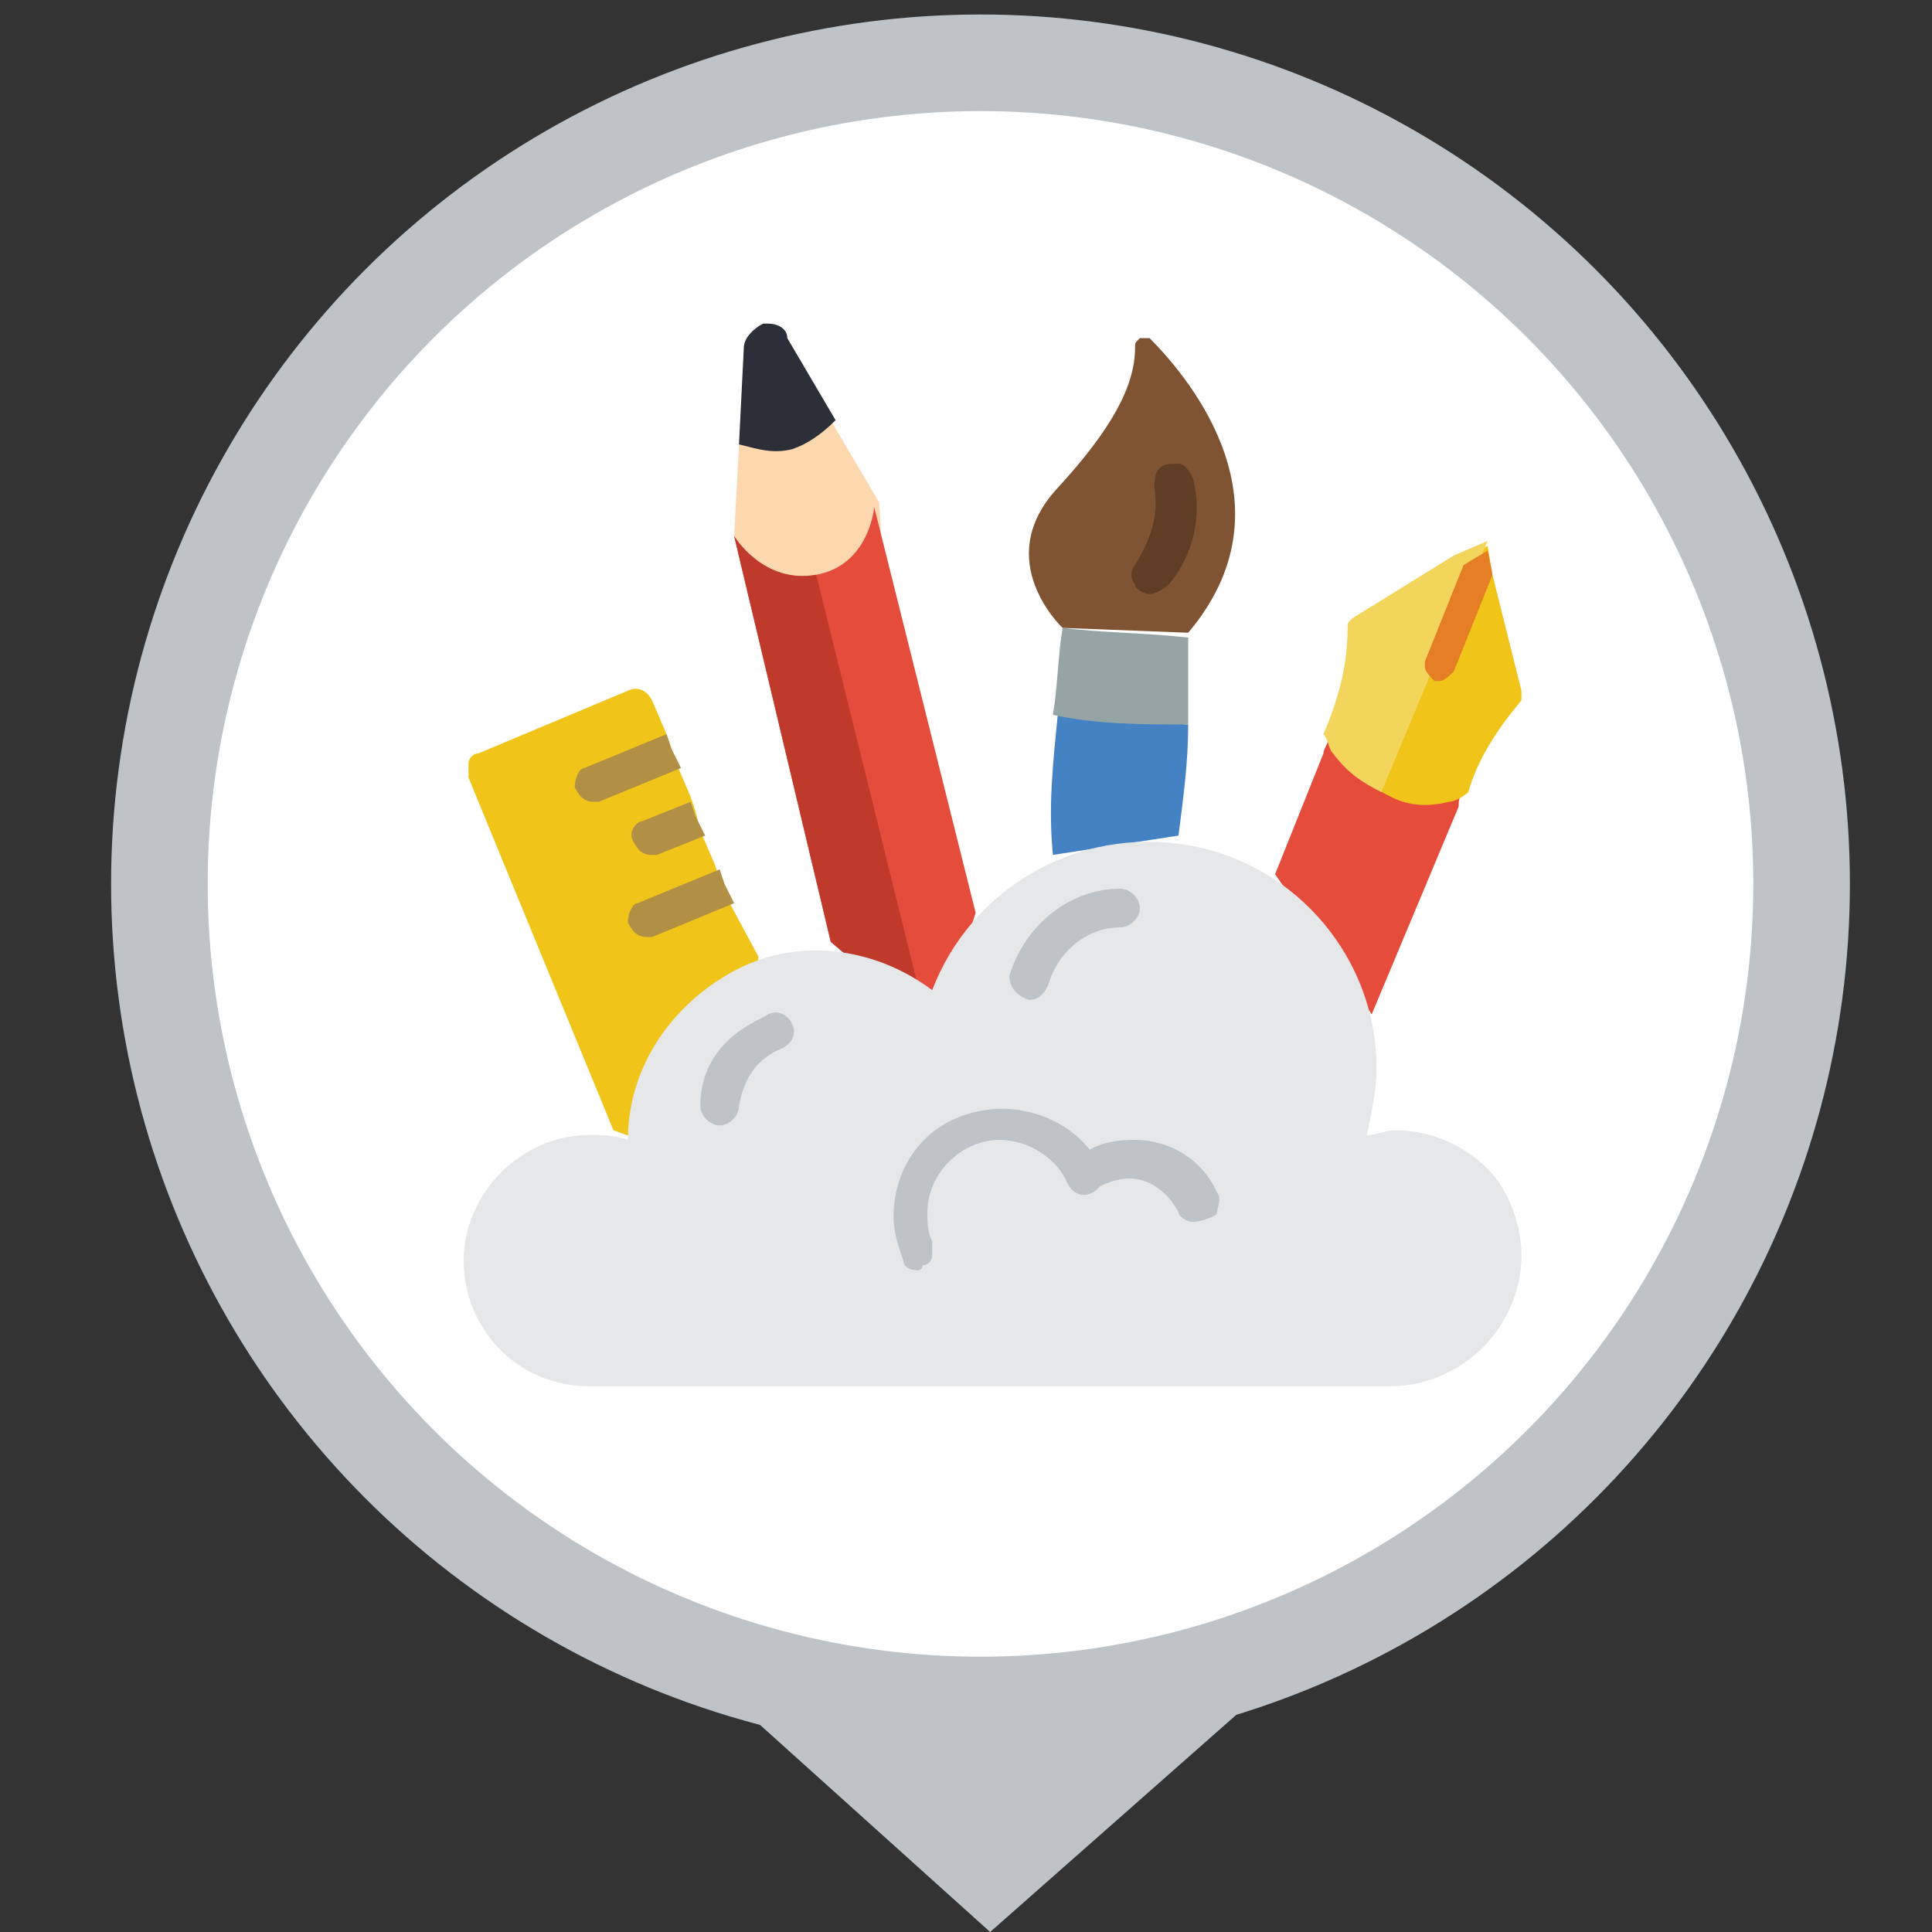 <?xml version="1.0" encoding="utf-8"?>
<!-- Generator: Adobe Illustrator 22.0.0, SVG Export Plug-In . SVG Version: 6.00 Build 0)  -->
<svg version="1.1" id="Calque_1" xmlns="http://www.w3.org/2000/svg" xmlns:xlink="http://www.w3.org/1999/xlink" x="0px" y="0px"
	 viewBox="0 0 40 40" style="enable-background:new 0 0 40 40;" xml:space="preserve">
<rect x="0" y="0" width="40" height="40" fill="#333333" stroke="none"/>
<style type="text/css">
	.st0{fill:#BDC3C7;}
	.st1{fill:#FFFFFF;stroke:#BDC3C7;stroke-width:2;stroke-miterlimit:10;}
	.st2{fill:#E64C3C;}
	.st3{fill:#4482C3;}
	.st4{fill:#FDD7AD;}
	.st5{fill:#C03A2B;}
	.st6{fill:#F0C419;}
	.st7{fill:#B19046;}
	.st8{fill:#E6E7E8;}
	.st9{fill:#2C2F38;}
	.st10{fill:#95A5A5;}
	.st11{fill:#805333;}
	.st12{fill:#603E26;}
	.st13{fill:#F3D55B;}
	.st14{fill:#E57E25;}
</style>
<g id="Calque_1_1_">
	<g id="Calque_3">
		<polygon class="st0" points="15.5,35.5 25.6,35.5 20.5,40 		"/>
	</g>
	<g id="Calque_2_1_">
		<circle class="st1" cx="20.3" cy="18.3" r="17"/>
	</g>
</g>
<g id="Calque_2_2_">
	<title>035 - Creative Thinking</title>
	<desc>Created with Sketch.</desc>
	<g id="Page-1">
		<g id="_x30_35---Creative-Thinking">
			<path id="Shape" class="st2" d="M30.3,16.4c-0.1,0.1-0.1,0.2-0.1,0.3L28.4,21l-2-2.9l1-2.5c0-0.1,0.1-0.2,0.1-0.3L30.3,16.4z"/>
			<path id="Shape_1_" class="st3" d="M24.6,15c0,0.8-0.1,1.5-0.2,2.3l-2.6,0.4c-0.1-1,0-1.9,0.1-2.9l0,0L24.6,15z"/>
			<path id="Shape_2_" class="st4" d="M18.2,10.4c0,0,0.3,2.9-0.8,3.2c-1.1,0.3-2.2-2.5-2.2-2.5l0.1-1.9C15.6,9.3,15.7,8,16,7.9
				c0.4-0.1,1,1.1,1.2,0.8L18.2,10.4z"/>
			<path id="Shape_3_" class="st2" d="M20.2,18.9l-0.8,2.5l-0.2-0.2l-2-1.7l-2-8.4c0,0,0.6,1,1.7,0.8s1.2-1.4,1.2-1.4L20.2,18.9z"/>
			<path id="Shape_4_" class="st5" d="M19.2,21.2l-2-1.7l-2-8.4c0,0,0.6,1,1.7,0.8L19.2,21.2z"/>
			<path id="Shape_5_" class="st6" d="M15.7,19.8v4.7l-3-1.1l-3-7.3c0-0.1,0-0.2,0-0.3s0.1-0.2,0.2-0.2l3.1-1.3
				c0.2-0.1,0.4,0,0.5,0.2l0.3,0.7l0.1,0.3l0.1,0.3l0.3,0.7l0.1,0.3l0.1,0.4l0.3,0.7l0.1,0.3l0.1,0.3L15.7,19.8L15.7,19.8z"/>
			<path id="Shape_6_" class="st7" d="M14.1,15.9l-1.7,0.7h-0.1c-0.2,0-0.3-0.1-0.4-0.3c0-0.2,0.1-0.4,0.2-0.4l1.7-0.7l0.1,0.3
				L14.1,15.9z"/>
			<path id="Shape_7_" class="st7" d="M14.6,17.3l-1,0.4h-0.1c-0.2,0-0.3-0.1-0.4-0.3s0.1-0.4,0.2-0.4l1-0.4l0.1,0.3L14.6,17.3z"/>
			<path id="Shape_8_" class="st7" d="M15.2,18.7l-1.7,0.7h-0.1c-0.2,0-0.3-0.1-0.4-0.3c0-0.2,0.1-0.4,0.2-0.4l1.7-0.7l0.1,0.3
				L15.2,18.7z"/>
			<path id="Shape_9_" class="st8" d="M31.5,26c0,0.7-0.3,1.4-0.8,1.9s-1.2,0.8-1.9,0.8H12.2c-1.5,0-2.6-1.2-2.6-2.6
				s1.2-2.6,2.6-2.6c0.3,0,0.5,0,0.8,0.1c0-1.5,0.9-2.8,2.2-3.5s2.9-0.5,4.1,0.4c0.8-2.1,3-3.4,5.3-3s3.9,2.4,3.9,4.6
				c0,0.5-0.1,0.9-0.2,1.4c0.2,0,0.4-0.1,0.6-0.1c0.7,0,1.4,0.3,1.9,0.8C31.2,24.6,31.5,25.3,31.5,26z"/>
			<path id="Shape_10_" class="st9" d="M17.3,8.7C17,9,16.7,9.2,16.4,9.3c-0.4,0.1-0.7,0-1.1-0.1l0.1-2c0-0.2,0.2-0.4,0.4-0.5h0.1
				c0.2,0,0.4,0.1,0.4,0.3L17.3,8.7z"/>
			<path id="Shape_11_" class="st10" d="M24.6,15c-0.9,0-1.9,0-2.8-0.2c0.1-0.6,0.1-1.2,0.2-1.8c0.8,0.1,1.7,0.1,2.6,0.2
				C24.6,13.8,24.6,14.4,24.6,15z"/>
			<path id="Shape_12_" class="st11" d="M22,13c0,0-1.5-1.4-0.1-2.9C23,8.9,23.5,8,23.5,7.2c0-0.1,0-0.1,0.1-0.2c0.1,0,0.2,0,0.2,0
				c0.9,0.9,3,3.5,0.8,6.1"/>
			<path id="Shape_13_" class="st12" d="M23.8,12.3c-0.1,0-0.3-0.1-0.3-0.2c-0.1-0.1-0.1-0.3,0-0.4c0.3-0.5,0.5-1,0.4-1.6
				c0-0.1,0-0.3,0.1-0.4c0.1-0.1,0.2-0.1,0.4-0.1c0.1,0,0.2,0.1,0.3,0.3c0.2,0.8,0,1.6-0.5,2.2C24.1,12.2,23.9,12.3,23.8,12.3z"/>
			<path id="Shape_14_" class="st0" d="M19,26.3c-0.2,0-0.3-0.1-0.3-0.2c-0.1-0.3-0.2-0.6-0.2-0.9c0-1.1,0.7-2,1.8-2.2
				c1-0.2,2.1,0.3,2.5,1.2c0.1,0.2,0,0.4-0.2,0.5s-0.4,0-0.5-0.2c-0.2-0.5-0.8-0.9-1.4-0.9c-0.8,0-1.5,0.7-1.5,1.5
				c0,0.2,0,0.4,0.1,0.6c0,0.1,0,0.2,0,0.3c0,0.1-0.1,0.2-0.2,0.2C19.1,26.3,19,26.3,19,26.3z"/>
			<path id="Shape_15_" class="st0" d="M24.7,25.3c-0.1,0-0.3-0.1-0.3-0.2c-0.2-0.4-0.6-0.7-1-0.7c-0.3,0-0.5,0.1-0.7,0.2
				s-0.4,0.1-0.5-0.1s-0.1-0.4,0.1-0.5c0.3-0.3,0.7-0.4,1.2-0.4c0.7,0,1.4,0.4,1.7,1.1c0.1,0.1,0,0.3,0,0.4S24.8,25.3,24.7,25.3z"/>
			<path id="Shape_16_" class="st0" d="M14.9,23.3c-0.2,0-0.4-0.2-0.4-0.4c0-1.4,1.3-1.8,1.4-1.9c0.2-0.1,0.4,0,0.5,0.2
				s0,0.4-0.2,0.5c-0.5,0.2-0.8,0.6-0.9,1.2C15.3,23.1,15.1,23.3,14.9,23.3z"/>
			<path id="Shape_17_" class="st0" d="M21.3,20.7C21.3,20.7,21.2,20.7,21.3,20.7c-0.3-0.1-0.4-0.3-0.4-0.5c0.3-1,1.2-1.8,2.3-1.8
				c0.2,0,0.4,0.2,0.4,0.4s-0.2,0.4-0.4,0.4c-0.7,0-1.3,0.5-1.5,1.2C21.6,20.6,21.5,20.7,21.3,20.7z"/>
			<path id="Shape_18_" class="st6" d="M31.5,14.3c0,0.1,0,0.1,0,0.2c-0.5,0.6-0.9,1.2-1.1,1.9c-0.1,0.1-0.3,0.2-0.4,0.2
				c-0.4,0.1-0.8,0.1-1.2-0.1l0,0c-0.4-0.2-0.7-0.4-1-0.8c-0.1-0.1-0.1-0.3-0.2-0.4c0.3-0.7,0.5-1.4,0.5-2.2c0-0.1,0-0.1,0.1-0.2
				l2.1-1.3l0.5-0.3l0.1,0.6L31.5,14.3z"/>
			<path id="Shape_19_" class="st13" d="M30.8,11.2L29.6,14l0,0l-1,2.4l0,0c-0.4-0.2-0.7-0.4-1-0.8c-0.1-0.1-0.1-0.3-0.2-0.4
				c0.3-0.7,0.5-1.4,0.5-2.2c0-0.1,0-0.1,0.1-0.2l2.1-1.3L30.8,11.2z"/>
			<path id="Shape_20_" class="st14" d="M30.9,11.9l-0.8,2c-0.1,0.1-0.2,0.2-0.3,0.2h-0.1l0,0c-0.1-0.1-0.2-0.2-0.2-0.3s0-0.1,0-0.1
				l0.8-2l0.5-0.3L30.9,11.9z"/>
		</g>
	</g>
</g>
</svg>
